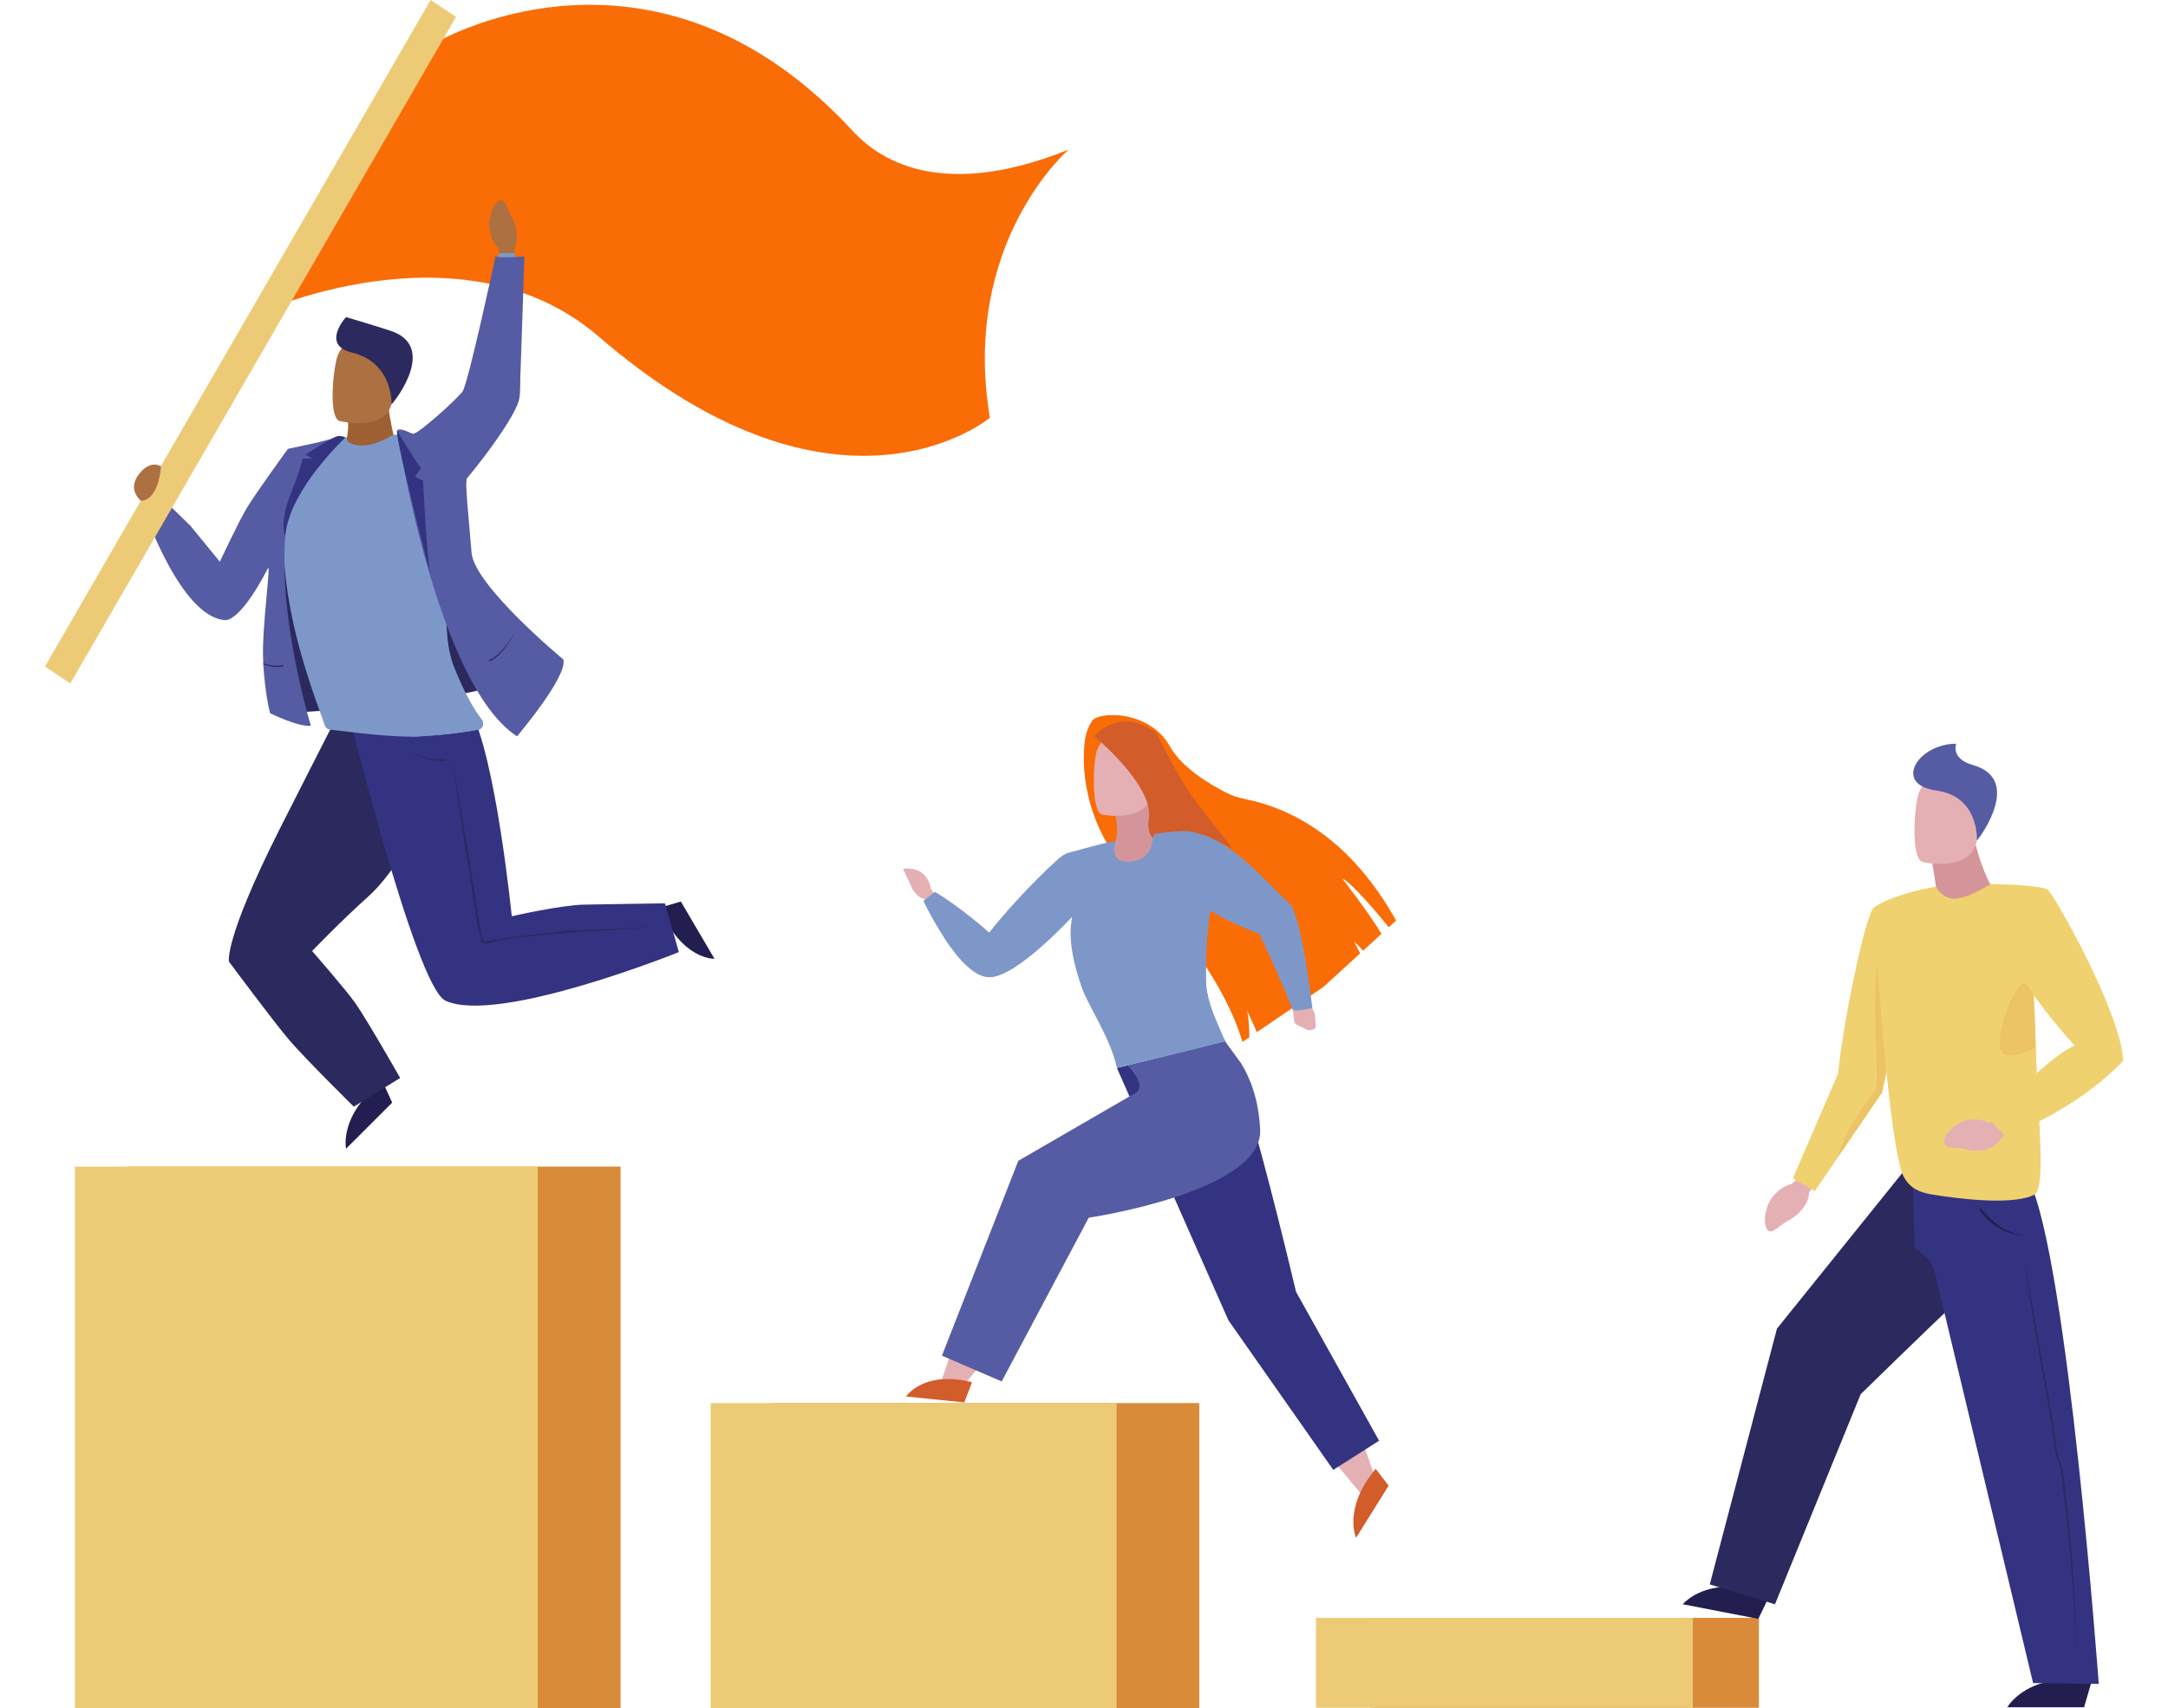 <?xml version="1.0" encoding="UTF-8" standalone="no"?><!DOCTYPE svg PUBLIC "-//W3C//DTD SVG 1.1//EN" "http://www.w3.org/Graphics/SVG/1.1/DTD/svg11.dtd"><svg width="269px" height="212px" version="1.1" xmlns="http://www.w3.org/2000/svg" xmlns:xlink="http://www.w3.org/1999/xlink" xml:space="preserve" xmlns:serif="http://www.serif.com/" style="fill-rule:evenodd;clip-rule:evenodd;stroke-linejoin:round;stroke-miterlimit:2;"><g><rect x="15.828" y="144.78" width="61.171" height="67.209" style="fill:rgb(218,139,57);"/><rect x="9.294" y="144.78" width="57.432" height="67.209" style="fill:rgb(237,203,118);"/><rect x="95.736" y="174.132" width="53.066" height="37.868" style="fill:rgb(218,139,57);"/><rect x="88.18" y="174.132" width="50.368" height="37.868" style="fill:rgb(237,203,118);"/><rect x="170.295" y="200.787" width="47.945" height="11.157" style="fill:rgb(218,139,57);"/><rect x="163.281" y="200.787" width="46.762" height="11.157" style="fill:rgb(237,203,118);"/><path d="M140.97,109.408C146.346,114.876 151.961,122.021 154.166,129.307L155.019,128.727C155.005,127.787 154.946,126.301 154.732,125.427C155.071,126.148 155.628,127.319 155.938,128.102L161.166,124.552L160.443,123.141C160.576,123.207 161.039,123.698 161.56,124.283L164.212,122.481L168.759,118.322L168.015,116.864C168.413,117.204 168.782,117.582 169.118,117.992L170.541,116.692L171.307,115.989L171.408,115.898C169.946,113.416 166.602,109.102 166.536,109.019C167.529,109.406 170.716,113.063 172.305,115.077L173.22,114.24C167.465,103.939 160.154,100.284 154.32,99.128C153.581,98.982 152.862,98.735 152.181,98.392C150.139,97.36 146.624,95.278 145.159,92.629C142.579,87.972 135.903,88.265 135.448,89.585C135.448,89.585 134.563,90.626 134.506,93.118C134.496,93.606 133.68,101.997 140.97,109.408Z" style="fill:rgb(250,108,6);fill-rule:nonzero;"/><path d="M137.929,99.873C137.929,99.873 139.632,103.264 137.646,106.003C137.646,106.003 139.311,108.574 140.186,108.583C141.69,108.597 144.631,104.232 144.631,104.232C143.845,102.248 142.96,100.311 141.98,98.428L137.929,99.873Z" style="fill:rgb(212,149,154);fill-rule:nonzero;"/><path d="M136.772,101.106C136.772,101.106 142.377,102.17 142.941,98.416C143.504,94.661 144.606,92.273 141.051,91.434C137.496,90.596 136.586,91.909 136.113,93.114C135.641,94.318 135.33,100.733 136.772,101.106Z" style="fill:rgb(229,176,180);fill-rule:nonzero;"/><path d="M135.796,91.392C135.796,91.392 143.171,97.479 142.544,101.572C141.966,105.416 145.552,104.63 146.435,104.526C149.758,104.132 150.977,104.117 152.743,105.248C153.406,105.673 149.797,101.446 148.528,99.695C145.153,95.035 143.891,91.222 143.216,90.768C138.626,87.68 135.796,91.392 135.796,91.392Z" style="fill:rgb(210,92,42);fill-rule:nonzero;"/><path d="M168.82,178.184L170.902,184.203L168.796,185.3L165.145,180.908L168.82,178.184Z" style="fill:rgb(229,176,180);fill-rule:nonzero;"/><path d="M170.692,182.286L172.296,184.378L168.263,190.844C168.263,190.844 166.584,187.237 170.692,182.286Z" style="fill:rgb(210,92,42);fill-rule:nonzero;"/><path d="M138.578,132.533L152.062,129.325C152.062,129.325 154.245,132.748 160.81,160.323L171.115,178.802L165.427,182.42L152.417,163.852L138.578,132.533Z" style="fill:rgb(51,51,129);fill-rule:nonzero;"/><path d="M116.044,111.181L115.471,110.205C115.272,108.881 114.229,107.878 112.98,107.812C111.732,107.746 112.057,107.797 112.336,108.472C112.613,109.146 112.593,108.857 112.964,109.815C113.335,110.773 114.076,111.518 114.766,111.569L115.681,112.571L116.044,111.181Z" style="fill:rgb(229,176,180);fill-rule:nonzero;"/><path d="M160.554,126.572C160.552,126.54 160.552,126.508 160.554,126.476C160.492,125.844 160.396,125.217 160.269,124.597L162.65,124.758C162.682,124.773 162.999,125.52 163.109,125.748C163.133,125.798 163.147,125.853 163.152,125.91L163.261,127.335C163.275,127.518 163.163,127.688 162.997,127.734L162.668,127.823C162.63,127.837 162.591,127.847 162.551,127.855C162.428,127.875 162.302,127.857 162.188,127.804L160.939,127.206C160.706,127.095 160.554,126.846 160.554,126.572Z" style="fill:rgb(229,176,180);fill-rule:nonzero;"/><path d="M114.566,111.794C115.337,113.388 116.206,114.926 117.166,116.398C118.754,118.82 120.859,121.293 122.772,121.268C126.24,121.231 132.954,113.686 132.969,113.712C132.986,113.745 132.996,113.781 132.997,113.819C133.045,114.404 132.124,116.498 134.212,122.524C135.018,124.843 137.818,128.883 138.578,132.527L149.285,129.973L152.064,129.311C151.939,129.077 151.687,128.534 151.204,127.395C150.57,125.905 149.617,123.752 149.617,121.483C149.617,118.392 149.667,116.483 150.151,113.01L150.151,112.999C150.151,112.989 152.082,114.306 156.277,115.917C156.277,115.917 158.881,121.406 160.358,125.241C160.529,125.686 162.835,125.095 162.835,125.095C162.835,125.095 161.483,113.416 159.969,112.084C157.214,109.656 152.749,103.957 147.785,103.249C147.785,103.249 147.884,102.874 143.393,103.462C142.673,103.555 143.58,106.548 140.374,106.916C137.397,107.257 138.403,104.409 138.427,104.335C138.382,104.335 135.282,105.05 134.061,105.433C132.84,105.816 132.329,105.694 131.366,106.552C127.794,109.73 124.056,114.002 122.743,115.745C122.743,115.745 119.236,112.595 115.995,110.681L114.566,111.794Z" style="fill:rgb(125,152,200);fill-rule:nonzero;"/><path d="M146.211,125.363C146.471,126.478 148.055,128.655 149.285,129.988L152.064,129.325C151.939,129.091 151.687,128.549 151.204,127.41C150.57,125.92 149.617,123.767 149.617,121.498C149.617,118.407 149.667,116.498 150.151,113.025C149.815,112.599 149.478,112.299 149.232,112.318C148.537,112.38 145.834,123.741 146.211,125.363Z" style="fill:rgb(125,152,200);fill-rule:nonzero;"/><path d="M117.166,116.398C118.754,118.82 120.859,121.293 122.772,121.268C126.24,121.231 132.994,113.776 132.997,113.819C133.406,113.248 133.343,111.739 133.196,111.026C132.973,109.89 125.214,119.644 123.231,119.682C121.249,119.72 118.083,116.093 117.166,116.398Z" style="fill:rgb(125,152,200);fill-rule:nonzero;"/><path d="M123.08,167.655L118.875,172.791L116.852,171.229L118.843,165.342L123.08,167.655Z" style="fill:rgb(229,176,180);fill-rule:nonzero;"/><path d="M120.601,171.544L119.645,174.051L112.423,173.313C112.423,173.313 114.58,170.02 120.601,171.544Z" style="fill:rgb(210,92,42);fill-rule:nonzero;"/><path d="M156.357,140.208C156.184,136.402 155.071,133.706 153.985,131.948L152.02,129.255L139.914,132.254C139.914,132.254 142.224,134.453 141.049,135.549L126.349,144.062L116.872,168.249L124.287,171.442L135.089,151.123C135.089,151.123 156.708,147.924 156.357,140.208Z" style="fill:rgb(85,92,163);fill-rule:nonzero;"/><path d="M122.82,51.849C122.82,51.849 117.132,56.61 107.032,56.568C98.814,56.534 87.674,53.322 74.304,41.782C71.504,39.379 68.32,37.544 64.906,36.367C64.652,36.28 64.396,36.193 64.14,36.112C63.731,35.98 63.322,35.858 62.912,35.744C62.27,35.566 61.627,35.41 60.984,35.273L60.744,35.222C60.532,35.18 60.321,35.137 60.109,35.099C50.545,33.313 41.094,35.69 36.21,37.31C35.217,37.636 34.424,37.932 33.844,38.162C33.186,38.419 32.816,38.587 32.796,38.587L33.108,38.093L53.84,5.419C53.84,5.419 54.254,5.17 55.031,4.78C55.312,4.64 55.642,4.48 56.023,4.31C56.562,4.065 57.196,3.793 57.916,3.509C65.218,0.651 81.335,-3.21 97.885,9.079C100.679,11.169 103.288,13.529 105.681,16.129C108.073,18.729 115.405,25.493 132.585,18.572C132.571,18.574 119.194,30.108 122.82,51.849Z" style="fill:rgb(250,108,6);fill-rule:nonzero;"/><path d="M35.001,88.506C35.001,88.506 64.817,87.288 68.615,81.648C68.615,81.648 54.723,74.499 57.898,59.386L36.464,56.934C36.464,56.934 33.007,83.328 35.001,88.506Z" style="fill:rgb(43,41,94);fill-rule:nonzero;"/><path d="M81.853,112.659L84.479,111.886L88.647,118.984C88.647,118.984 84.598,119.176 81.853,112.659Z" style="fill:rgb(34,30,80);fill-rule:nonzero;"/><path d="M47.469,134.221L48.66,136.841L42.94,142.558C42.94,142.558 42.017,138.337 47.469,134.221Z" style="fill:rgb(34,30,80);fill-rule:nonzero;"/><path d="M62.018,33.166L61.876,30.865C61.876,30.865 59.613,28.599 61.359,25.477C61.359,25.477 62.153,24.255 62.685,25.217C63.217,26.179 62.884,25.896 63.654,27.232C64.424,28.569 64.07,30.437 63.797,31.096L64.061,32.928L62.018,33.166Z" style="fill:rgb(173,112,65);fill-rule:nonzero;"/><path d="M42.559,56.123C43.353,53.833 43.19,52.413 43.19,52.413L48.001,48.867C48.417,53.248 49.14,54.424 49.104,56.15C49.103,56.195 42.543,56.168 42.559,56.123Z" style="fill:rgb(158,95,50);fill-rule:nonzero;"/><path d="M42.128,52.243C42.128,52.243 47.82,53.733 48.638,49.927C49.456,46.122 50.737,43.733 47.137,42.614C43.538,41.495 42.517,42.778 41.955,43.981C41.394,45.183 40.668,51.749 42.128,52.243Z" style="fill:rgb(173,112,65);fill-rule:nonzero;"/><path d="M48.58,50.183C48.58,50.183 48.833,45.002 43.637,43.742C40.078,42.878 42.487,39.832 42.936,39.356C42.936,39.356 45.647,40.143 48.416,41.037C54.227,42.912 49.261,49.476 48.58,50.183Z" style="fill:rgb(43,41,94);fill-rule:nonzero;"/><path d="M41.219,90.064C41.219,90.064 36.313,99.684 34.642,103.004C27.758,116.701 28.406,119.339 28.406,119.339C28.406,119.339 34.063,126.954 35.922,129.115C37.935,131.456 43.894,137.345 43.894,137.345L49.65,133.782C49.65,133.782 45.703,126.823 44.093,124.503C42.972,122.885 38.725,118.028 38.725,118.028C38.725,118.028 42.154,114.442 45.742,111.218C50.861,106.631 57.396,92.416 57.396,92.416L41.219,90.064Z" style="fill:rgb(43,41,94);fill-rule:nonzero;"/><path d="M42.761,86.55C42.761,86.55 51.494,122.464 55.277,124.196C61.826,127.195 84.231,118.16 84.231,118.16L82.51,112.11C82.51,112.11 76.723,112.19 72.517,112.269C69.552,112.324 63.497,113.712 63.497,113.712C63.497,113.712 61.512,93.797 58.295,88.042C53.296,79.098 42.761,86.55 42.761,86.55Z" style="fill:rgb(51,51,129);fill-rule:nonzero;"/><path d="M40.285,89.981C40.4,90.33 40.709,90.566 41.055,90.566C41.4,90.566 47.096,91.418 50.94,91.418C51.313,91.418 51.668,91.418 51.994,91.392C56.491,91.145 59.23,90.572 59.23,90.572L59.233,90.572C59.623,90.572 59.943,90.229 59.943,89.81C59.943,89.63 59.884,89.456 59.776,89.319C58.928,88.24 57.716,86.28 56.309,82.766C54.403,78.005 55.765,68.61 57.063,62.197C57.857,58.309 58.613,55.516 58.613,55.516C55.969,54.488 52.345,54.094 48.826,53.933C48.293,54.246 46.121,55.635 44.097,55.21C43.023,54.997 42.962,54.539 43.055,54.269C38.193,54.429 37.417,56.61 37.417,56.61C31.485,68.35 39.147,86.522 40.285,89.981Z" style="fill:rgb(125,152,200);fill-rule:nonzero;"/><path d="M50.22,54.988C50.22,54.988 56.195,50.212 57.835,48.414L61.917,31.421L63.902,31.389C63.902,31.389 64.841,48.018 64.461,49.201C62.522,55.238 52.982,64.84 52.982,64.84L50.22,54.988Z" style="fill:rgb(125,152,200);fill-rule:nonzero;"/><path d="M50.978,91.385L50.942,91.411C51.315,91.411 51.67,91.411 51.996,91.385C56.493,91.139 59.232,90.566 59.232,90.566L59.235,90.566C59.625,90.566 59.945,90.222 59.945,89.804C59.945,89.624 59.886,89.45 59.778,89.312C58.93,88.234 57.718,86.273 56.311,82.759C54.405,77.998 55.767,68.604 57.065,62.191L51.353,62.489C51.353,62.489 49.777,75.729 51.204,80.91C52.631,86.09 52.318,90.515 50.978,91.385Z" style="fill:rgb(125,152,200);fill-rule:nonzero;"/><path d="M49.261,53.439C49.261,53.439 54.092,84.807 64.146,91.385C64.146,91.385 70.471,83.936 69.901,81.846C69.901,81.846 58.857,72.694 58.511,68.601C58.166,64.508 57.676,59.675 57.916,59.386C58.156,59.096 64.345,51.583 64.465,49.201C64.587,46.82 65.061,31.815 65.061,31.815C65.061,31.815 62.282,32.094 61.488,31.815C61.488,31.815 58.083,47.633 57.396,48.576C56.71,49.518 51.764,54.041 51.202,53.828C50.641,53.616 49.569,53.026 49.261,53.439Z" style="fill:rgb(85,92,163);fill-rule:nonzero;"/><path d="M33.233,70.547C33.679,69.685 32.459,77.964 32.65,81.91C32.65,82.055 32.663,82.197 32.671,82.336L32.671,82.45C32.903,86.331 33.513,88.51 33.513,88.51C33.513,88.51 37.07,90.276 38.576,90.068C38.576,90.068 33.499,73.652 35.954,62.825C35.954,62.825 39.838,54.844 42.472,54.258L35.724,55.708C35.724,55.708 31.754,61.156 30.611,63.065C29.651,64.657 27.275,69.712 27.275,69.712L23.619,65.243L19.67,61.394L17.816,63.157C17.816,63.157 22.423,76.702 27.98,76.957C28.543,76.983 30.292,76.212 33.233,70.547Z" style="fill:rgb(85,92,163);fill-rule:nonzero;"/><path d="M49.261,53.439C49.261,53.439 51.791,57.632 52.252,58.085L51.498,59.149L52.49,59.662C52.49,59.662 53,70.045 53.461,71.537C53.453,71.541 49.057,54.584 49.261,53.439Z" style="fill:rgb(51,51,129);fill-rule:nonzero;"/><path d="M42.849,54.276C42.95,54.292 36.019,60.497 35.386,66.477C35.386,66.477 34.541,64.868 36.266,60.799C36.266,60.799 37.492,57.632 37.53,56.934L38.794,56.893L37.915,56.44C37.915,56.44 41.469,54.005 42.112,54.099C42.702,54.169 42.849,54.276 42.849,54.276Z" style="fill:rgb(51,51,129);fill-rule:nonzero;"/><path d="M60.685,82.089C61.441,81.81 62.233,81.076 63.041,79.901C63.408,79.369 63.74,78.809 64.033,78.226C64.017,78.258 62.382,81.295 60.643,81.934L60.685,82.089Z" style="fill:rgb(43,41,94);fill-rule:nonzero;"/><path d="M32.671,82.331L32.671,82.446C33.679,82.785 34.519,82.872 35.172,82.691L35.136,82.532C34.892,82.593 34.643,82.623 34.392,82.621C33.809,82.606 33.231,82.508 32.671,82.331Z" style="fill:rgb(43,41,94);fill-rule:nonzero;"/><path d="M56.084,94.097C56.162,94.344 58.845,110.132 59.228,113.09L59.689,115.721C59.689,115.721 59.651,116.998 60.494,116.786C61.338,116.573 69.961,115.472 72.108,115.43C74.256,115.387 81.156,115.016 81.156,115.016C81.156,115.016 73.974,115.578 73.438,115.578C72.902,115.578 71.904,115.578 71.596,115.662C71.289,115.745 63.011,116.3 61.58,116.807C60.149,117.313 59.689,117.049 59.689,116.807C59.621,116.202 59.493,115.607 59.305,115.032C59.127,114.538 58.232,107.659 58.039,106.98C57.847,106.301 56.084,94.097 56.084,94.097Z" style="fill:rgb(43,41,94);fill-rule:nonzero;"/><path d="M54.957,94.437L55.286,94.437L55.265,94.191C55.237,94.191 52.262,94.631 50.067,92.516C51.889,94.259 54.128,94.437 54.957,94.437Z" style="fill:rgb(43,41,94);fill-rule:nonzero;"/><path d="M56.583,2.096L55.029,4.782L36.21,37.31L35.629,38.312L21.335,63.021L19.217,66.678L8.723,84.819L5.571,82.723L17.479,62.14L19.946,57.874L31.473,37.953L53.429,0L56.583,2.096Z" style="fill:rgb(237,203,118);fill-rule:nonzero;"/><path d="M19.982,57.898C19.982,57.898 18.71,56.931 17.227,58.864C15.744,60.796 17.485,62.144 17.485,62.144C17.485,62.144 19.559,62.386 19.982,57.898Z" style="fill:rgb(173,112,65);fill-rule:nonzero;"/><path d="M219.657,197.835L218.165,200.91L208.799,199.096C208.799,199.096 211.936,195.166 219.657,197.835Z" style="fill:rgb(34,30,80);fill-rule:nonzero;"/><path d="M236.197,145.367L220.479,164.892L212.144,196.633L220.234,199.099L230.871,173.023C230.871,173.023 240.178,163.943 242.124,162.149C245.279,159.238 251.754,146.495 251.754,146.495L236.197,145.367Z" style="fill:rgb(43,41,94);fill-rule:nonzero;"/><path d="M223.687,145.784L222.277,146.934C222.277,146.934 218.98,147.694 218.982,151.66C218.982,151.66 219.096,153.284 220.086,152.699C221.076,152.114 220.636,152.188 222.044,151.397C223.454,150.605 224.474,149.198 224.464,147.974L225.865,146.223L223.687,145.784Z" style="fill:rgb(229,176,180);fill-rule:nonzero;"/><path d="M238.864,110.313L236.612,120.989L233.532,135.572L228.09,143.55L225.179,147.823L222.457,146.231L228.065,133.236C228.578,127.576 231.407,113.474 232.516,112.635C234.467,111.169 238.864,110.313 238.864,110.313Z" style="fill:rgb(240,209,112);fill-rule:nonzero;"/><path d="M236.612,120.989L233.532,135.572L228.09,143.55C228.733,140.357 232.007,136.234 232.681,135.268C233.424,134.204 231.61,119.797 233.673,117.409C235.736,115.021 236.566,120.776 236.566,120.776L236.612,120.989Z" style="fill:rgb(220,141,57);fill-opacity:0.2;fill-rule:nonzero;"/><path d="M239.315,104.964C239.315,104.964 239.826,106.985 240.347,111.109C240.347,111.109 243.356,113.897 244.606,113.644C245.694,113.431 246.959,109.721 246.959,109.721C246.959,109.721 245.768,107.898 244.579,102.698L239.315,104.964Z" style="fill:rgb(212,149,154);fill-rule:nonzero;"/><path d="M238.551,106.991C238.551,106.991 244.552,108.344 245.281,104.322C246.009,100.299 247.266,97.764 243.472,96.732C239.676,95.7 238.644,97.079 238.097,98.358C237.549,99.637 237.011,106.537 238.551,106.991Z" style="fill:rgb(229,176,180);fill-rule:nonzero;"/><path d="M245.286,104.322C245.286,104.322 245.651,98.85 240.233,98.103C234.818,97.355 237.976,92.299 242.729,92.3C242.729,92.3 241.953,94.142 244.819,94.955C250.837,96.659 245.959,103.56 245.286,104.322Z" style="fill:rgb(85,92,163);fill-rule:nonzero;"/><path d="M259.55,208.57L258.59,211.88L249.064,211.88C249.064,211.88 251.506,207.418 259.55,208.57Z" style="fill:rgb(34,30,80);fill-rule:nonzero;"/><path d="M260.408,208.98C260.408,208.98 256.548,156.228 251.754,146.504L237.299,145.384L237.572,154.932C237.572,154.932 239.204,155.762 239.925,157.339L252.261,208.878L260.408,208.98Z" style="fill:rgb(51,51,129);fill-rule:nonzero;"/><path d="M251.567,153.34C247.399,153.34 245.574,150.09 245.556,150.056L245.756,149.937C245.756,149.952 247.107,151.618 248.556,152.461C249.489,152.979 250.516,153.279 251.567,153.34Z" style="fill:rgb(34,30,80);fill-rule:nonzero;"/><path d="M257.625,204.442C257.547,199.656 257.216,194.013 256.6,188.189C256.505,187.298 256.402,186.382 256.299,185.466C256.179,184.456 256.053,183.434 255.925,182.428C255.855,182.049 255.74,181.682 255.585,181.335C255.444,181.017 255.337,180.682 255.268,180.338C254.753,176.522 254.13,173.053 253.578,169.992C253.434,169.191 253.295,168.404 253.158,167.632C251.932,160.67 251.261,156.72 251.255,156.679C251.255,156.72 251.722,160.687 252.95,167.66C253.082,168.433 253.222,169.22 253.37,170.02C253.92,173.079 254.543,176.543 255.058,180.356C255.129,180.723 255.241,181.081 255.391,181.419C255.539,181.747 255.645,182.09 255.715,182.446C255.843,183.45 255.969,184.469 256.085,185.478C256.192,186.393 256.293,187.308 256.388,188.2C257.002,194.022 257.486,199.681 257.566,204.456L257.625,204.442Z" style="fill:rgb(43,41,94);fill-rule:nonzero;"/><path d="M252.384,148.27C252.29,148.308 250.283,149.775 241.09,148.449C239.051,148.153 236.815,148.023 235.897,145.295C234.002,138.748 232.414,112.686 232.521,112.641C232.484,112.786 235.33,110.875 240.21,110.034C240.655,110.917 241.505,111.485 242.441,111.524C243.83,111.564 245.875,110.413 246.966,109.723C248.43,109.848 249.886,110.086 251.319,110.434C251.456,110.466 251.989,116.411 252.348,123.522C252.453,125.635 252.548,127.848 252.606,130.043C252.84,138.554 253.913,147.679 252.384,148.27Z" style="fill:rgb(240,209,112);fill-rule:nonzero;"/><path d="M252.601,130.041C251.131,130.76 248.261,131.882 248.14,129.749C247.974,126.876 250.157,122.234 251.026,122.057C251.529,121.955 252.017,122.798 252.343,123.52C252.444,125.633 252.539,127.846 252.601,130.041Z" style="fill:rgb(220,141,57);fill-opacity:0.2;fill-rule:nonzero;"/><path d="M247.363,138.809L246.924,139.395C246.924,139.395 243.922,137.692 241.538,140.766C241.538,140.766 240.648,142.098 241.764,142.332C242.879,142.566 242.496,142.317 244.061,142.679C245.624,143.041 247.26,142.662 247.988,141.709L248.782,140.644L247.363,138.809Z" style="fill:rgb(229,176,180);fill-rule:nonzero;"/><path d="M247.013,109.721C247.013,109.721 253.265,109.777 254.1,110.44C254.937,111.105 263.292,125.954 263.429,131.656C263.429,131.656 258.243,137.531 248.773,140.979L246.876,138.922C246.876,138.922 254.022,131.179 257.42,129.771C257.42,129.771 251.789,123.641 250.55,120.339C249.311,117.039 247.013,109.721 247.013,109.721Z" style="fill:rgb(240,209,112);fill-rule:nonzero;"/></g></svg>
